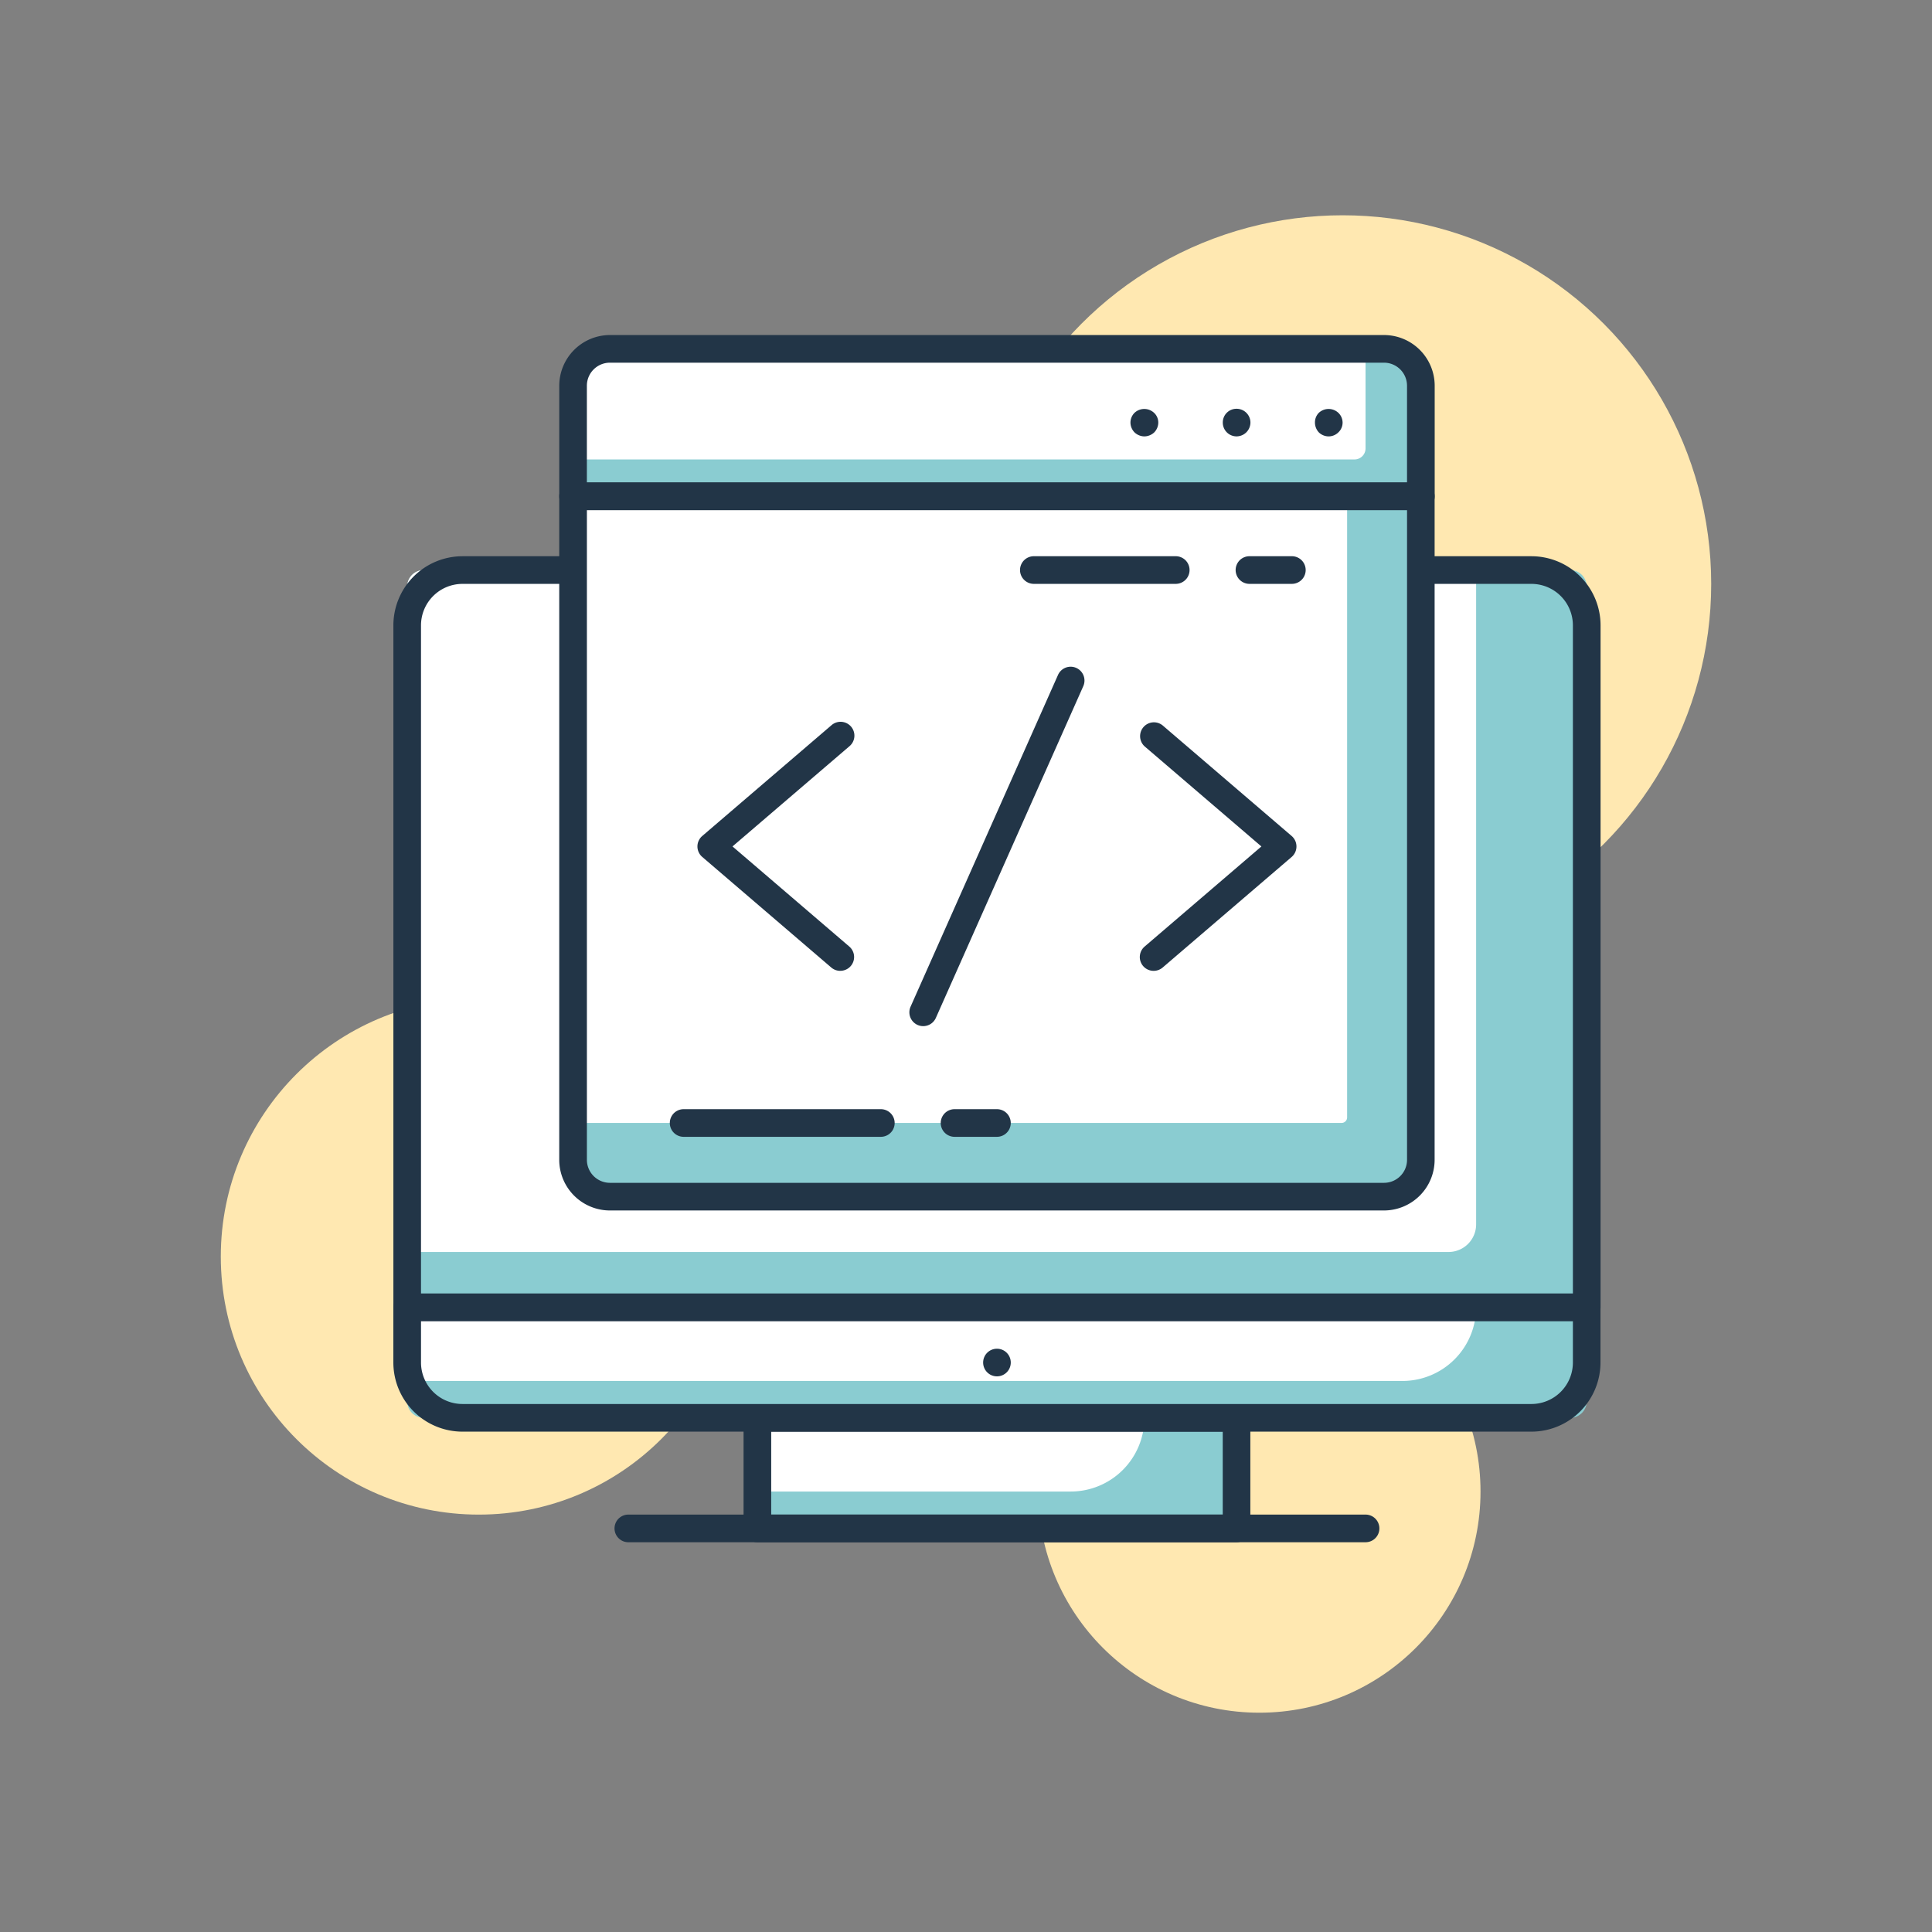 <svg xmlns="http://www.w3.org/2000/svg" width="350" height="350" viewBox="0 0 350 350"><rect x="0" y="0" width="350" height="350" fill="#808080" stroke="none"/><g id="Group_2329" data-name="Group 2329" transform="translate(-1005 -1574)"><g id="Group_2279" data-name="Group 2279" transform="translate(198.714 1519.591)"><g id="Group_2248" data-name="Group 2248" transform="translate(846.286 235.308)"><circle id="Ellipse_86" data-name="Ellipse 86" cx="46.743" cy="46.743" r="46.743" fill="#ffe8b1"></circle></g><g id="Group_2249" data-name="Group 2249" transform="translate(994.364 284.549)"><circle id="Ellipse_87" data-name="Ellipse 87" cx="40.066" cy="40.066" r="40.066" fill="#ffe8b1"></circle></g><g id="Group_2250" data-name="Group 2250" transform="translate(982.734 93.409)"><circle id="Ellipse_88" data-name="Ellipse 88" cx="66.776" cy="66.776" r="66.776" fill="#ffe8b1"></circle></g><g id="Group_2278" data-name="Group 2278" transform="translate(877.547 115.104)"><g id="Group_2251" data-name="Group 2251" transform="translate(65.943 196.159)"><rect id="Rectangle_1844" data-name="Rectangle 1844" width="86.809" height="20.033" fill="#8accd1"></rect></g><g id="Group_2252" data-name="Group 2252" transform="translate(65.938 196.158)"><path id="Path_3576" data-name="Path 3576" d="M945.513,158.658H875.4V172.01h56.763a13.35,13.35,0,0,0,13.352-13.352Z" transform="translate(-875.398 -158.658)" fill="#fff"></path></g><g id="Group_2253" data-name="Group 2253" transform="translate(63.437 193.654)"><path id="Path_3577" data-name="Path 3577" d="M963.962,182.949H877.153a2.5,2.5,0,0,1-2.5-2.5V160.412a2.5,2.5,0,0,1,2.5-2.5h86.809a2.505,2.505,0,0,1,2.5,2.5v20.033A2.505,2.505,0,0,1,963.962,182.949Zm-84.3-5.008h81.8V162.916h-81.8Z" transform="translate(-874.649 -157.908)" fill="#223547"></path></g><g id="Group_2254" data-name="Group 2254" transform="translate(2.506 176.126)"><path id="Rectangle_1845" data-name="Rectangle 1845" d="M0,0H213.684a0,0,0,0,1,0,0V17.033a3,3,0,0,1-3,3H3a3,3,0,0,1-3-3V0A0,0,0,0,1,0,0Z" fill="#8accd1"></path></g><g id="Group_2255" data-name="Group 2255" transform="translate(2.504 176.125)"><path id="Path_3578" data-name="Path 3578" d="M1036.691,166.013H856.4V152.658h193.647A13.356,13.356,0,0,1,1036.691,166.013Z" transform="translate(-856.399 -152.658)" fill="#fff"></path></g><g id="Group_2256" data-name="Group 2256" transform="translate(0 173.621)"><path id="Path_3579" data-name="Path 3579" d="M1061.82,176.949H868.169a12.538,12.538,0,0,1-12.521-12.521V154.412a2.505,2.505,0,0,1,2.5-2.5h213.683a2.505,2.505,0,0,1,2.5,2.5v10.016A12.536,12.536,0,0,1,1061.82,176.949ZM860.657,156.916v7.512a7.522,7.522,0,0,0,7.513,7.512h193.65a7.519,7.519,0,0,0,7.513-7.512v-7.512Z" transform="translate(-855.649 -151.908)" fill="#223547"></path></g><g id="Group_2257" data-name="Group 2257" transform="translate(40.066 213.687)"><path id="Path_3580" data-name="Path 3580" d="M1003.706,168.916H870.153a2.5,2.5,0,0,1,0-5.008h133.552a2.5,2.5,0,0,1,0,5.008Z" transform="translate(-867.649 -163.908)" fill="#223547"></path></g><g id="Group_2258" data-name="Group 2258" transform="translate(106.843 183.638)"><circle id="Ellipse_89" data-name="Ellipse 89" cx="2.504" cy="2.504" r="2.504" fill="#223547"></circle></g><g id="Group_2259" data-name="Group 2259" transform="translate(2.506 42.577)"><path id="Rectangle_1846" data-name="Rectangle 1846" d="M3,0H210.684a3,3,0,0,1,3,3V133.552a0,0,0,0,1,0,0H0a0,0,0,0,1,0,0V3A3,3,0,0,1,3,0Z" fill="#8accd1"></path></g><g id="Group_2260" data-name="Group 2260" transform="translate(2.506 42.577)"><path id="Rectangle_1847" data-name="Rectangle 1847" d="M3,0H193.647a0,0,0,0,1,0,0V118.536a5,5,0,0,1-5,5H0a0,0,0,0,1,0,0V3A3,3,0,0,1,3,0Z" fill="#fff"></path></g><g id="Group_2261" data-name="Group 2261" transform="translate(0 40.072)"><path id="Path_3581" data-name="Path 3581" d="M1071.837,250.469H858.153a2.505,2.505,0,0,1-2.5-2.5V124.43a12.536,12.536,0,0,1,12.521-12.521h193.65a12.534,12.534,0,0,1,12.521,12.521V247.965A2.5,2.5,0,0,1,1071.837,250.469Zm-211.18-5.008h208.676V124.43a7.519,7.519,0,0,0-7.513-7.512H868.169a7.522,7.522,0,0,0-7.513,7.512Z" transform="translate(-855.649 -111.909)" fill="#223547"></path></g><g id="Group_2262" data-name="Group 2262" transform="translate(32.555 29.215)"><path id="Rectangle_1848" data-name="Rectangle 1848" d="M0,0H153.585a0,0,0,0,1,0,0V124.875a2,2,0,0,1-2,2H2a2,2,0,0,1-2-2V0A0,0,0,0,1,0,0Z" fill="#8accd1"></path></g><g id="Group_2263" data-name="Group 2263" transform="translate(32.555 29.215)"><path id="Rectangle_1849" data-name="Rectangle 1849" d="M0,0H140.227a0,0,0,0,1,0,0V112.519a1,1,0,0,1-1,1H0a0,0,0,0,1,0,0V0A0,0,0,0,1,0,0Z" fill="#fff"></path></g><g id="Group_2264" data-name="Group 2264" transform="translate(32.555 2.505)"><path id="Rectangle_1850" data-name="Rectangle 1850" d="M2,0H151.585a2,2,0,0,1,2,2V26.71a0,0,0,0,1,0,0H0a0,0,0,0,1,0,0V2A2,2,0,0,1,2,0Z" fill="#8accd1"></path></g><g id="Group_2265" data-name="Group 2265" transform="translate(32.555 2.505)"><path id="Rectangle_1851" data-name="Rectangle 1851" d="M2,0H143.565a0,0,0,0,1,0,0V18.033a2,2,0,0,1-2,2H0a0,0,0,0,1,0,0V2A2,2,0,0,1,2,0Z" fill="#fff"></path></g><g id="Group_2266" data-name="Group 2266" transform="translate(30.049 26.71)"><path id="Path_3582" data-name="Path 3582" d="M1014.061,239.79H873.831a9.189,9.189,0,0,1-9.182-9.182v-120.2a2.505,2.505,0,0,1,2.5-2.5h153.585a2.5,2.5,0,0,1,2.5,2.5v120.2A9.187,9.187,0,0,1,1014.061,239.79Zm-144.4-126.875V230.608a4.177,4.177,0,0,0,4.174,4.174h140.23a4.175,4.175,0,0,0,4.173-4.174V112.915Z" transform="translate(-864.649 -107.907)" fill="#223547"></path></g><g id="Group_2267" data-name="Group 2267" transform="translate(30.049)"><path id="Path_3583" data-name="Path 3583" d="M1020.738,131.626H867.153a2.505,2.505,0,0,1-2.5-2.5V109.089a9.2,9.2,0,0,1,9.182-9.182h140.23a9.193,9.193,0,0,1,9.182,9.182v20.033A2.5,2.5,0,0,1,1020.738,131.626Zm-151.081-5.008h148.577V109.089a4.177,4.177,0,0,0-4.173-4.174H873.831a4.179,4.179,0,0,0-4.174,4.174Z" transform="translate(-864.649 -99.907)" fill="#223547"></path></g><g id="Group_2268" data-name="Group 2268" transform="translate(166.954 13.392)"><path id="Path_3584" data-name="Path 3584" d="M908.124,108.889a2.579,2.579,0,0,1-1.77-.731,2.627,2.627,0,0,1-.7-1.773,2.477,2.477,0,0,1,.7-1.766,2.588,2.588,0,0,1,3.542,0,2.459,2.459,0,0,1,.765,1.766,2.418,2.418,0,0,1-.765,1.773A2.52,2.52,0,0,1,908.124,108.889Z" transform="translate(-905.653 -103.918)" fill="#223547"></path></g><g id="Group_2269" data-name="Group 2269" transform="translate(150.26 13.355)"><path id="Path_3585" data-name="Path 3585" d="M900.653,106.411a2.472,2.472,0,0,1,2.471-2.5h0a2.508,2.508,0,0,1,2.537,2.5h0a2.529,2.529,0,0,1-2.537,2.5h0A2.494,2.494,0,0,1,900.653,106.411Z" transform="translate(-900.653 -103.907)" fill="#223547"></path></g><g id="Group_2270" data-name="Group 2270" transform="translate(133.532 13.392)"><path id="Path_3586" data-name="Path 3586" d="M898.147,108.889a2.641,2.641,0,0,1-1.769-.731,2.578,2.578,0,0,1-.734-1.773,2.508,2.508,0,0,1,.734-1.766,2.588,2.588,0,0,1,3.542,0,2.4,2.4,0,0,1,.765,1.766,2.575,2.575,0,0,1-.731,1.773A2.661,2.661,0,0,1,898.147,108.889Z" transform="translate(-895.643 -103.918)" fill="#223547"></path></g><g id="Group_2271" data-name="Group 2271" transform="translate(55.087 70.109)"><path id="Path_3587" data-name="Path 3587" d="M898.024,165.978a2.483,2.483,0,0,1-1.63-.6l-23.372-20.033a2.5,2.5,0,0,1,0-3.8l23.372-20.033a2.505,2.505,0,1,1,3.262,3.8L878.5,143.441l21.154,18.133a2.5,2.5,0,0,1-1.632,4.4Z" transform="translate(-872.148 -120.905)" fill="#223547"></path></g><g id="Group_2272" data-name="Group 2272" transform="translate(135.226 70.108)"><path id="Path_3588" data-name="Path 3588" d="M898.654,165.979a2.5,2.5,0,0,1-1.63-4.4l21.155-18.133-21.155-18.13a2.505,2.505,0,0,1,3.262-3.8l23.372,20.033a2.51,2.51,0,0,1,0,3.8l-23.372,20.033A2.508,2.508,0,0,1,898.654,165.979Z" transform="translate(-896.15 -120.905)" fill="#223547"></path></g><g id="Group_2273" data-name="Group 2273" transform="translate(93.481 60.095)"><path id="Path_3589" data-name="Path 3589" d="M886.151,183.009a2.476,2.476,0,0,1-1.015-.214,2.507,2.507,0,0,1-1.272-3.309l26.71-60.1a2.505,2.505,0,0,1,4.578,2.037l-26.71,60.1A2.507,2.507,0,0,1,886.151,183.009Z" transform="translate(-883.647 -117.906)" fill="#223547"></path></g><g id="Group_2274" data-name="Group 2274" transform="translate(113.526 40.069)"><path id="Path_3590" data-name="Path 3590" d="M917.861,116.916H892.155a2.5,2.5,0,0,1,0-5.008h25.705a2.5,2.5,0,1,1,0,5.008Z" transform="translate(-889.651 -111.908)" fill="#223547"></path></g><g id="Group_2275" data-name="Group 2275" transform="translate(152.587 40.069)"><path id="Path_3591" data-name="Path 3591" d="M911.534,116.916h-7.679a2.5,2.5,0,1,1,0-5.008h7.679a2.5,2.5,0,1,1,0,5.008Z" transform="translate(-901.35 -111.908)" fill="#223547"></path></g><g id="Group_2276" data-name="Group 2276" transform="translate(50.082 140.243)"><path id="Path_3592" data-name="Path 3592" d="M908.878,146.919H873.153a2.5,2.5,0,0,1,0-5.008h35.725a2.5,2.5,0,1,1,0,5.008Z" transform="translate(-870.649 -141.911)" fill="#223547"></path></g><g id="Group_2277" data-name="Group 2277" transform="translate(99.163 140.243)"><path id="Path_3593" data-name="Path 3593" d="M895.529,146.919h-7.676a2.5,2.5,0,0,1,0-5.008h7.676a2.5,2.5,0,0,1,0,5.008Z" transform="translate(-885.349 -141.911)" fill="#223547"></path></g></g></g><circle id="Ellipse_96" data-name="Ellipse 96" cx="175" cy="175" r="175" transform="translate(1005 1574)" fill="none"></circle></g></svg>